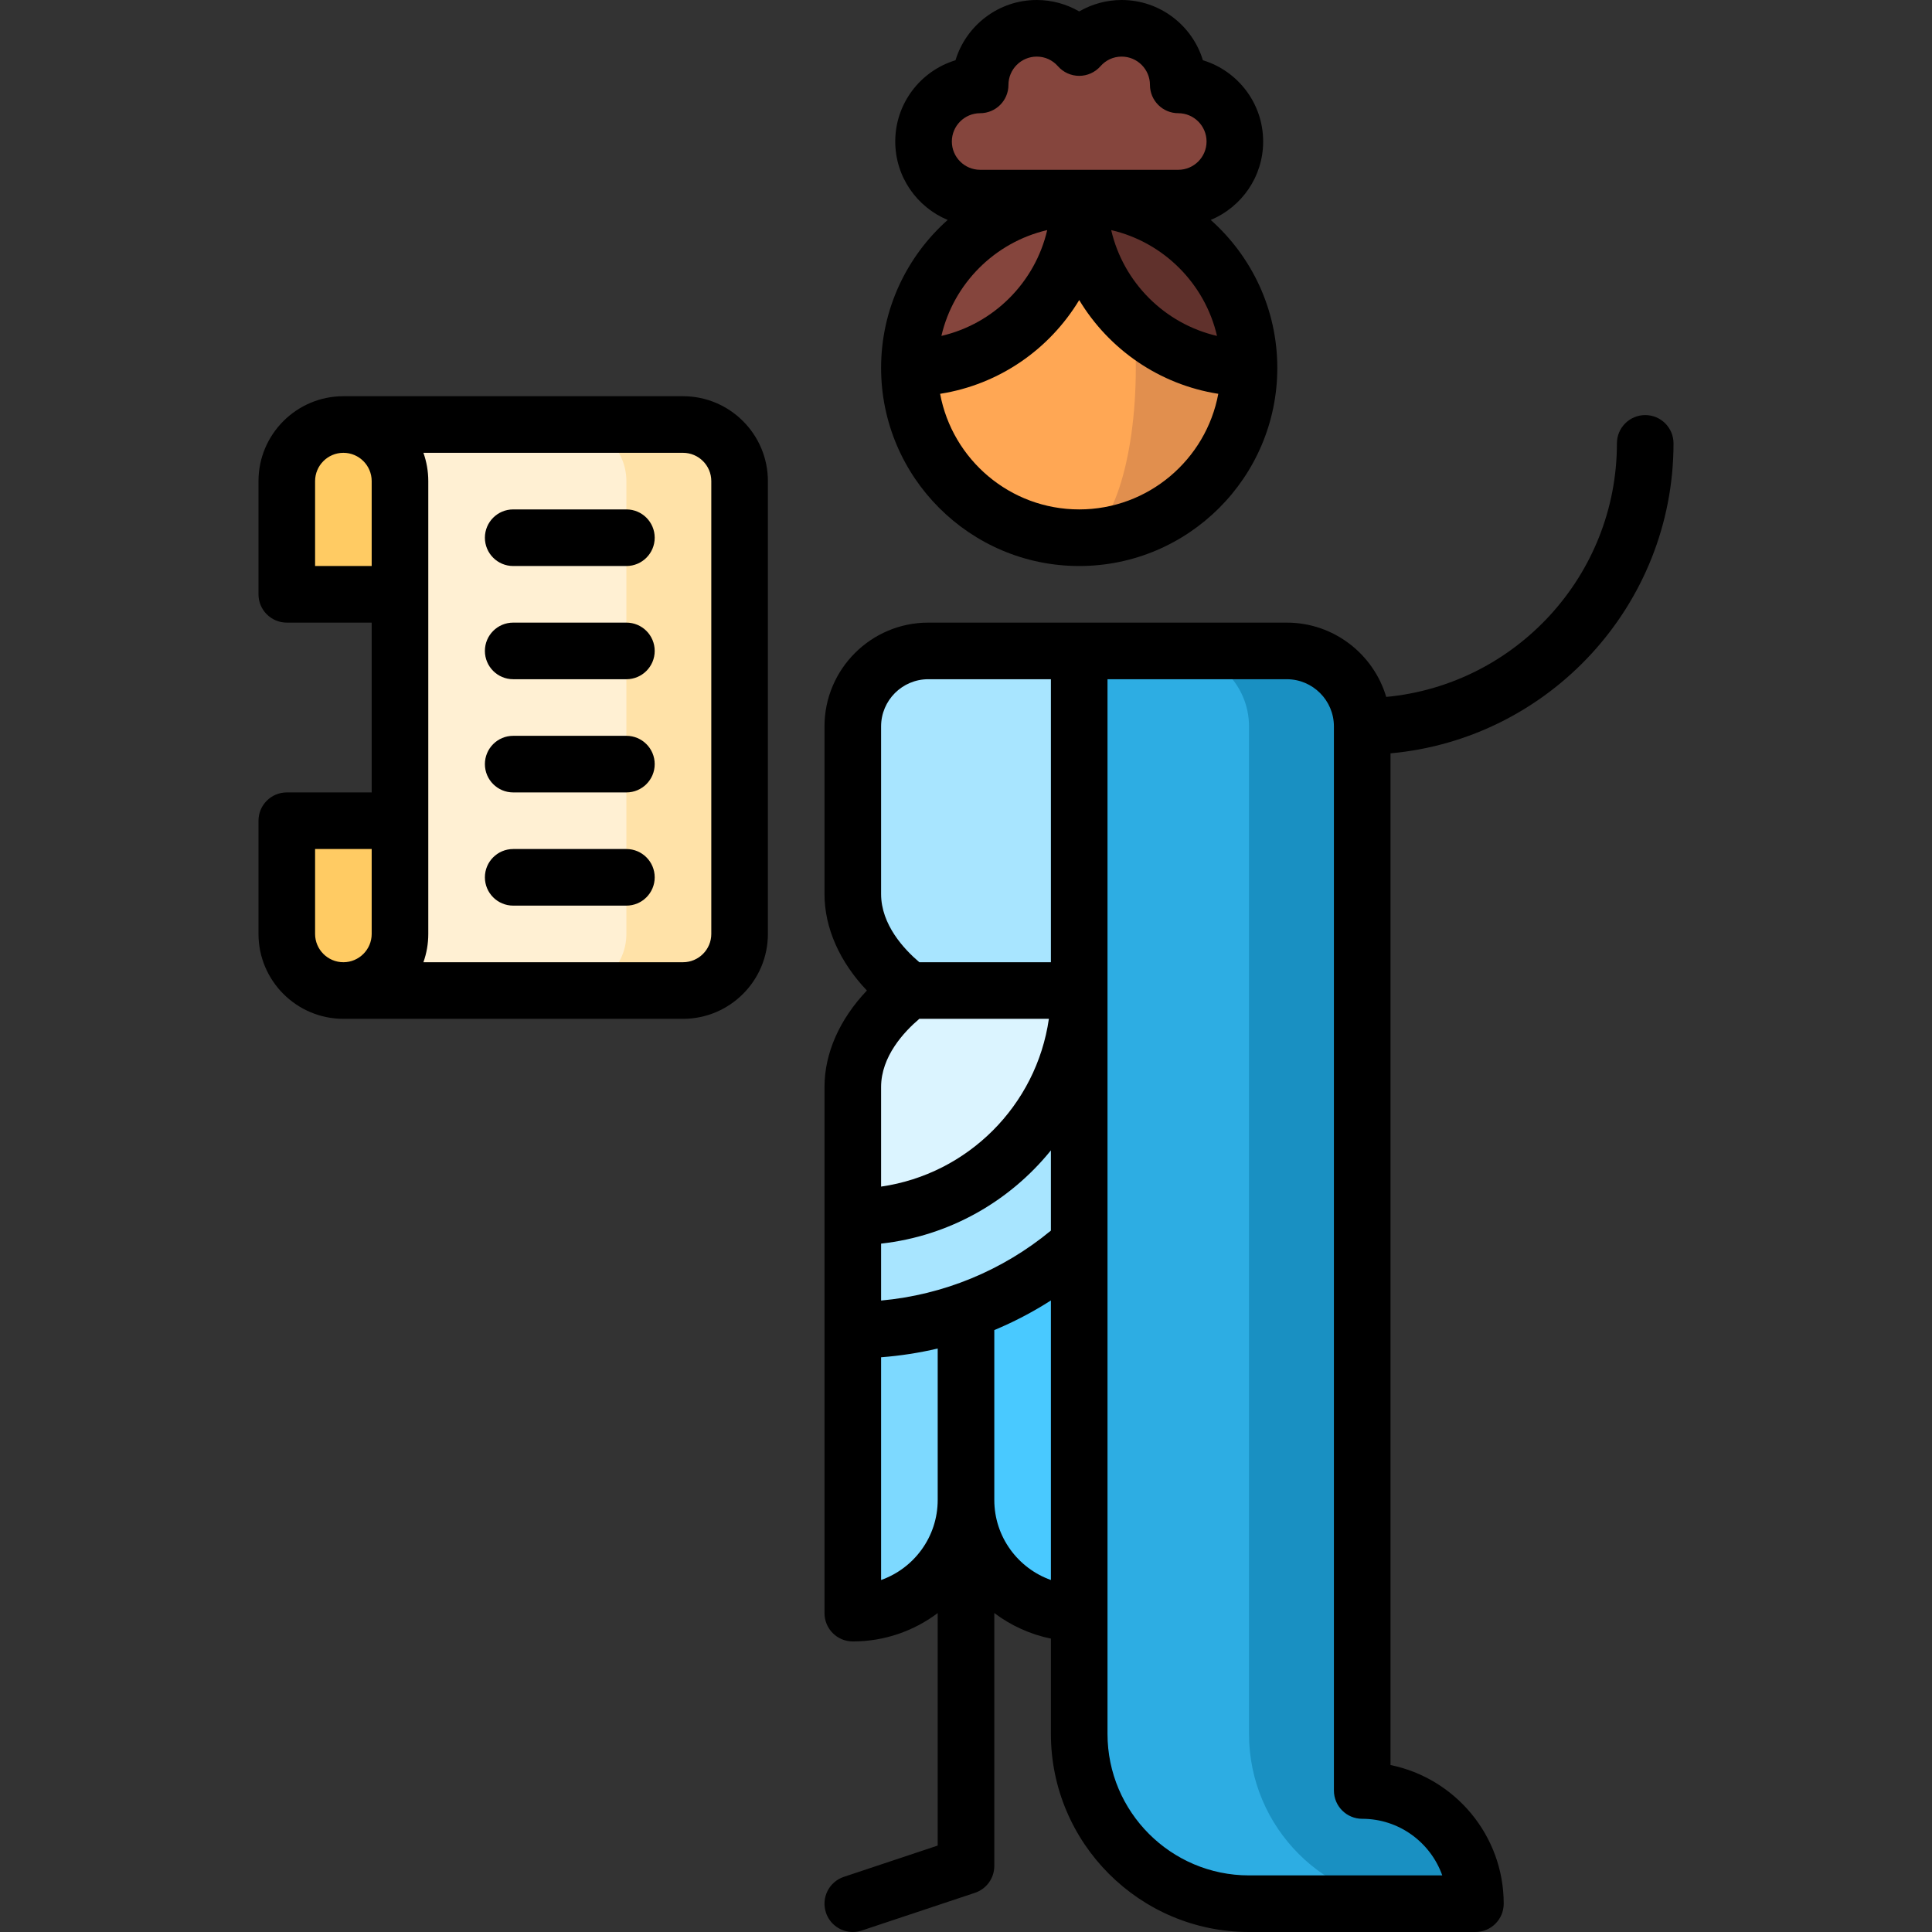 <?xml version="1.0" encoding="UTF-8" standalone="no"?>
<!DOCTYPE svg PUBLIC "-//W3C//DTD SVG 1.1//EN" "http://www.w3.org/Graphics/SVG/1.1/DTD/svg11.dtd">
<svg width="100%" height="100%" viewBox="0 0 512 512" version="1.1" xmlns="http://www.w3.org/2000/svg" xmlns:xlink="http://www.w3.org/1999/xlink" xml:space="preserve" xmlns:serif="http://www.serif.com/" style="fill-rule:evenodd;clip-rule:evenodd;stroke-linejoin:round;stroke-miterlimit:2;">
    <rect x="0" y="0" width="512" height="512" fill="#333333" stroke="none"/>
    <g transform="matrix(1,0,0,1,0,0)">
        <path d="M226.001,352.503L226.001,427.503C242.57,427.503 256.001,414.072 256.001,397.503L286.001,272.503L226.001,352.503Z" style="fill:rgb(125,217,255);fill-rule:nonzero;"/>
        <path d="M256.001,262.503L256.001,397.503C256.001,414.072 269.432,427.503 286.001,427.503L326.001,262.503L256.001,262.503Z" style="fill:rgb(73,201,255);fill-rule:nonzero;"/>
        <path d="M226.001,352.503C275.707,352.503 326.001,312.209 326.001,262.503L263.501,232.503L226.001,322.503L226.001,352.503Z" style="fill:rgb(168,229,255);fill-rule:nonzero;"/>
        <path d="M263.501,232.503L241.001,262.503C232.973,268.534 226.001,277.549 226.001,288.074L226.001,322.503C259.138,322.503 286.001,295.64 286.001,262.503L263.501,232.503Z" style="fill:rgb(219,244,255);fill-rule:nonzero;"/>
        <path d="M286.001,172.503L246.001,172.503C234.955,172.503 226.001,181.458 226.001,192.503L226.001,236.932C226.001,247.457 232.973,256.472 241.001,262.503L326.001,262.503L326.001,202.503L286.001,172.503Z" style="fill:rgb(168,229,255);fill-rule:nonzero;"/>
        <path d="M361.001,474.503L361.001,192.503C361.001,181.457 352.047,172.503 341.001,172.503L311.001,172.503L321.001,479.503C321.001,504.356 351.148,504.503 376.001,504.503L391.001,504.503C391.001,487.934 377.569,474.503 361.001,474.503Z" style="fill:rgb(25,144,194);fill-rule:nonzero;"/>
        <path d="M331.001,459.503L331.001,192.503C331.001,181.457 322.047,172.503 311.001,172.503L286.001,172.503L286.001,459.503C286.001,484.356 306.148,504.503 331.001,504.503L376.001,504.503C351.148,504.503 331.001,484.356 331.001,459.503Z" style="fill:rgb(45,173,227);fill-rule:nonzero;"/>
        <path d="M312.251,22.503C312.251,14.219 305.535,7.503 297.251,7.503C292.765,7.503 288.75,9.483 286.001,12.604C283.252,9.482 279.237,7.503 274.751,7.503C266.467,7.503 259.751,14.219 259.751,22.503C251.467,22.503 244.751,29.219 244.751,37.503C244.751,45.787 251.467,52.503 259.751,52.503L312.251,52.503C320.535,52.503 327.251,45.787 327.251,37.503C327.251,29.219 320.535,22.503 312.251,22.503Z" style="fill:rgb(133,69,61);fill-rule:nonzero;"/>
        <path d="M286.001,52.503L286.001,142.503C310.854,142.503 331.001,122.356 331.001,97.503L286.001,52.503Z" style="fill:rgb(225,143,78);fill-rule:nonzero;"/>
        <path d="M286.001,52.503L241.001,97.503C241.001,122.356 261.148,142.503 286.001,142.503C294.285,142.503 301.001,122.356 301.001,97.503C301.001,72.65 294.285,52.503 286.001,52.503Z" style="fill:rgb(255,167,84);fill-rule:nonzero;"/>
        <path d="M286.001,52.503C261.148,52.503 241.001,72.65 241.001,97.503C265.854,97.503 286.001,77.356 286.001,52.503Z" style="fill:rgb(133,69,61);fill-rule:nonzero;"/>
        <path d="M331.001,97.503C331.001,72.65 310.854,52.503 286.001,52.503C286.001,77.356 306.148,97.503 331.001,97.503Z" style="fill:rgb(96,49,44);fill-rule:nonzero;"/>
        <path d="M195.999,127.503C195.999,119.223 189.289,112.503 180.999,112.503L150.999,112.503L151.002,262.503L181.002,262.503C189.292,262.503 196.002,255.783 196.002,247.503L195.999,127.503Z" style="fill:rgb(255,226,168);fill-rule:nonzero;"/>
        <path d="M106.003,217.503L106.003,157.503L91,112.503L151,112.503C159.29,112.503 166,119.223 166,127.503L166,247.503C166,255.783 159.29,262.503 151,262.503L91,262.503L106.003,217.503Z" style="fill:rgb(255,240,211);fill-rule:nonzero;"/>
        <path d="M76.001,157.503L106.003,157.503L106.003,127.503C106.003,119.219 99.287,112.503 91.003,112.503C82.719,112.503 76.001,119.219 76.001,127.503L76.001,157.503Z" style="fill:rgb(255,203,99);fill-rule:nonzero;"/>
        <path d="M76.001,217.503L106.003,217.503L106.003,247.503C106.003,255.787 99.287,262.503 91.003,262.503C82.719,262.503 76.001,255.787 76.001,247.503L76.001,217.503Z" style="fill:rgb(255,203,99);fill-rule:nonzero;"/>
        <path d="M443.5,117.5C443.5,113.358 440.143,110 436,110C431.857,110 428.5,113.358 428.5,117.5C428.5,152.573 401.609,181.473 367.364,184.691C363.99,173.32 353.451,165 341,165L246,165C230.837,165 218.5,177.336 218.5,192.5L218.5,236.929C218.5,245.902 222.514,254.896 229.735,262.5C222.513,270.104 218.5,279.098 218.5,288.071L218.5,427.5C218.5,431.642 221.857,435 226,435C234.435,435 242.228,432.2 248.5,427.481L248.5,489.094L223.628,497.385C219.699,498.695 217.575,502.942 218.885,506.872C219.933,510.015 222.859,512.002 225.999,512.002C226.785,512.002 227.585,511.877 228.372,511.615L258.372,501.615C261.435,500.594 263.5,497.728 263.5,494.5L263.5,427.472C267.864,430.756 272.96,433.117 278.5,434.247L278.5,459.5C278.5,488.449 302.052,512 331,512L391,512C395.143,512 398.5,508.642 398.5,504.5C398.5,486.391 385.596,471.238 368.5,467.753L368.5,199.643C410.487,195.84 443.5,160.461 443.5,117.5ZM278.5,326.122C265.671,336.719 250.008,343.157 233.5,344.658L233.5,329.573C251.623,327.56 267.598,318.346 278.5,304.861L278.5,326.122ZM233.5,192.5C233.5,185.607 239.107,180 246,180L278.5,180L278.5,255L243.632,255C239.596,251.571 233.5,245.053 233.5,236.929L233.5,192.5ZM243.631,270L277.965,270C274.667,292.958 256.457,311.163 233.499,314.461L233.499,288.07C233.5,279.946 239.595,273.428 243.631,270ZM233.5,418.715L233.5,359.69C238.577,359.3 243.591,358.53 248.5,357.368L248.5,397.5C248.5,407.278 242.23,415.62 233.5,418.715ZM263.5,397.5L263.5,352.486C268.706,350.316 273.723,347.69 278.5,344.632L278.5,418.715C269.77,415.62 263.5,407.278 263.5,397.5ZM382.215,497L331,497C310.322,497 293.5,480.178 293.5,459.5L293.5,180L341,180C347.893,180 353.5,185.607 353.5,192.5L353.5,474.5C353.5,478.642 356.857,482 361,482C370.778,482 379.119,488.27 382.215,497Z" style="fill-rule:nonzero;"/>
        <path d="M233.5,97.5C233.5,126.449 257.052,150 286,150C314.948,150 338.5,126.449 338.5,97.5C338.5,81.919 331.67,67.909 320.856,58.286C329.004,54.9 334.75,46.86 334.75,37.5C334.75,27.364 328.014,18.773 318.783,15.967C315.978,6.736 307.386,-0 297.25,-0C293.263,-0 289.388,1.066 286,3.028C282.612,1.066 278.737,-0 274.75,-0C264.614,-0 256.022,6.736 253.217,15.967C243.987,18.773 237.25,27.364 237.25,37.5C237.25,46.86 242.996,54.9 251.144,58.286C240.33,67.909 233.5,81.919 233.5,97.5ZM286,135C267.667,135 252.375,121.773 249.141,104.363C264.771,101.919 278.14,92.559 286,79.519C293.86,92.56 307.23,101.919 322.859,104.363C319.625,121.773 304.333,135 286,135ZM249.479,89.021C252.7,75.142 263.643,64.199 277.522,60.978C274.3,74.857 263.358,85.8 249.479,89.021ZM294.479,60.979C308.358,64.2 319.301,75.143 322.522,89.022C308.642,85.8 297.7,74.857 294.479,60.979ZM259.75,45C255.614,45 252.25,41.636 252.25,37.5C252.25,33.364 255.614,30 259.75,30C263.893,30 267.25,26.642 267.25,22.5C267.25,18.364 270.614,15 274.75,15C276.922,15 278.919,15.909 280.371,17.558C281.795,19.175 283.846,20.101 286,20.101C288.154,20.101 290.205,19.175 291.629,17.558C293.081,15.909 295.078,15 297.25,15C301.386,15 304.75,18.364 304.75,22.5C304.75,26.642 308.107,30 312.25,30C316.386,30 319.75,33.364 319.75,37.5C319.75,41.636 316.386,45 312.25,45L259.75,45Z" style="fill-rule:nonzero;"/>
        <path d="M181.002,105L91.002,105C78.596,105 68.502,115.093 68.502,127.5L68.502,157.5C68.502,161.642 71.859,165 76.002,165L98.5,165L98.5,210L76.002,210C71.859,210 68.502,213.358 68.502,217.5L68.502,247.5C68.502,259.907 78.596,270 91.002,270L181.002,270C193.407,270 203.5,259.907 203.5,247.5L203.5,127.5C203.5,115.093 193.407,105 181.002,105ZM83.502,150L83.502,127.5C83.502,123.364 86.866,120 91.002,120C95.137,120 98.5,123.364 98.5,127.5L98.5,150L83.502,150ZM83.502,247.5L83.502,225L98.5,225L98.5,247.5C98.5,251.636 95.137,255 91.002,255C86.866,255 83.502,251.636 83.502,247.5ZM188.5,247.5C188.5,251.636 185.137,255 181.002,255L112.21,255C113.043,252.653 113.5,250.129 113.5,247.5L113.5,127.5C113.5,124.871 113.042,122.347 112.21,120L181.002,120C185.137,120 188.5,123.364 188.5,127.5L188.5,247.5Z" style="fill-rule:nonzero;"/>
        <path d="M166.002,135L136.002,135C131.859,135 128.502,138.358 128.502,142.5C128.502,146.642 131.859,150 136.002,150L166.002,150C170.145,150 173.502,146.642 173.502,142.5C173.502,138.358 170.145,135 166.002,135Z" style="fill-rule:nonzero;"/>
        <path d="M166.002,165L136.002,165C131.859,165 128.502,168.358 128.502,172.5C128.502,176.642 131.859,180 136.002,180L166.002,180C170.145,180 173.502,176.642 173.502,172.5C173.502,168.358 170.145,165 166.002,165Z" style="fill-rule:nonzero;"/>
        <path d="M166.002,225L136.002,225C131.859,225 128.502,228.358 128.502,232.5C128.502,236.642 131.859,240 136.002,240L166.002,240C170.145,240 173.502,236.642 173.502,232.5C173.502,228.358 170.145,225 166.002,225Z" style="fill-rule:nonzero;"/>
        <path d="M166.002,195L136.002,195C131.859,195 128.502,198.358 128.502,202.5C128.502,206.642 131.859,210 136.002,210L166.002,210C170.145,210 173.502,206.642 173.502,202.5C173.502,198.358 170.145,195 166.002,195Z" style="fill-rule:nonzero;"/>
    </g>
</svg>
